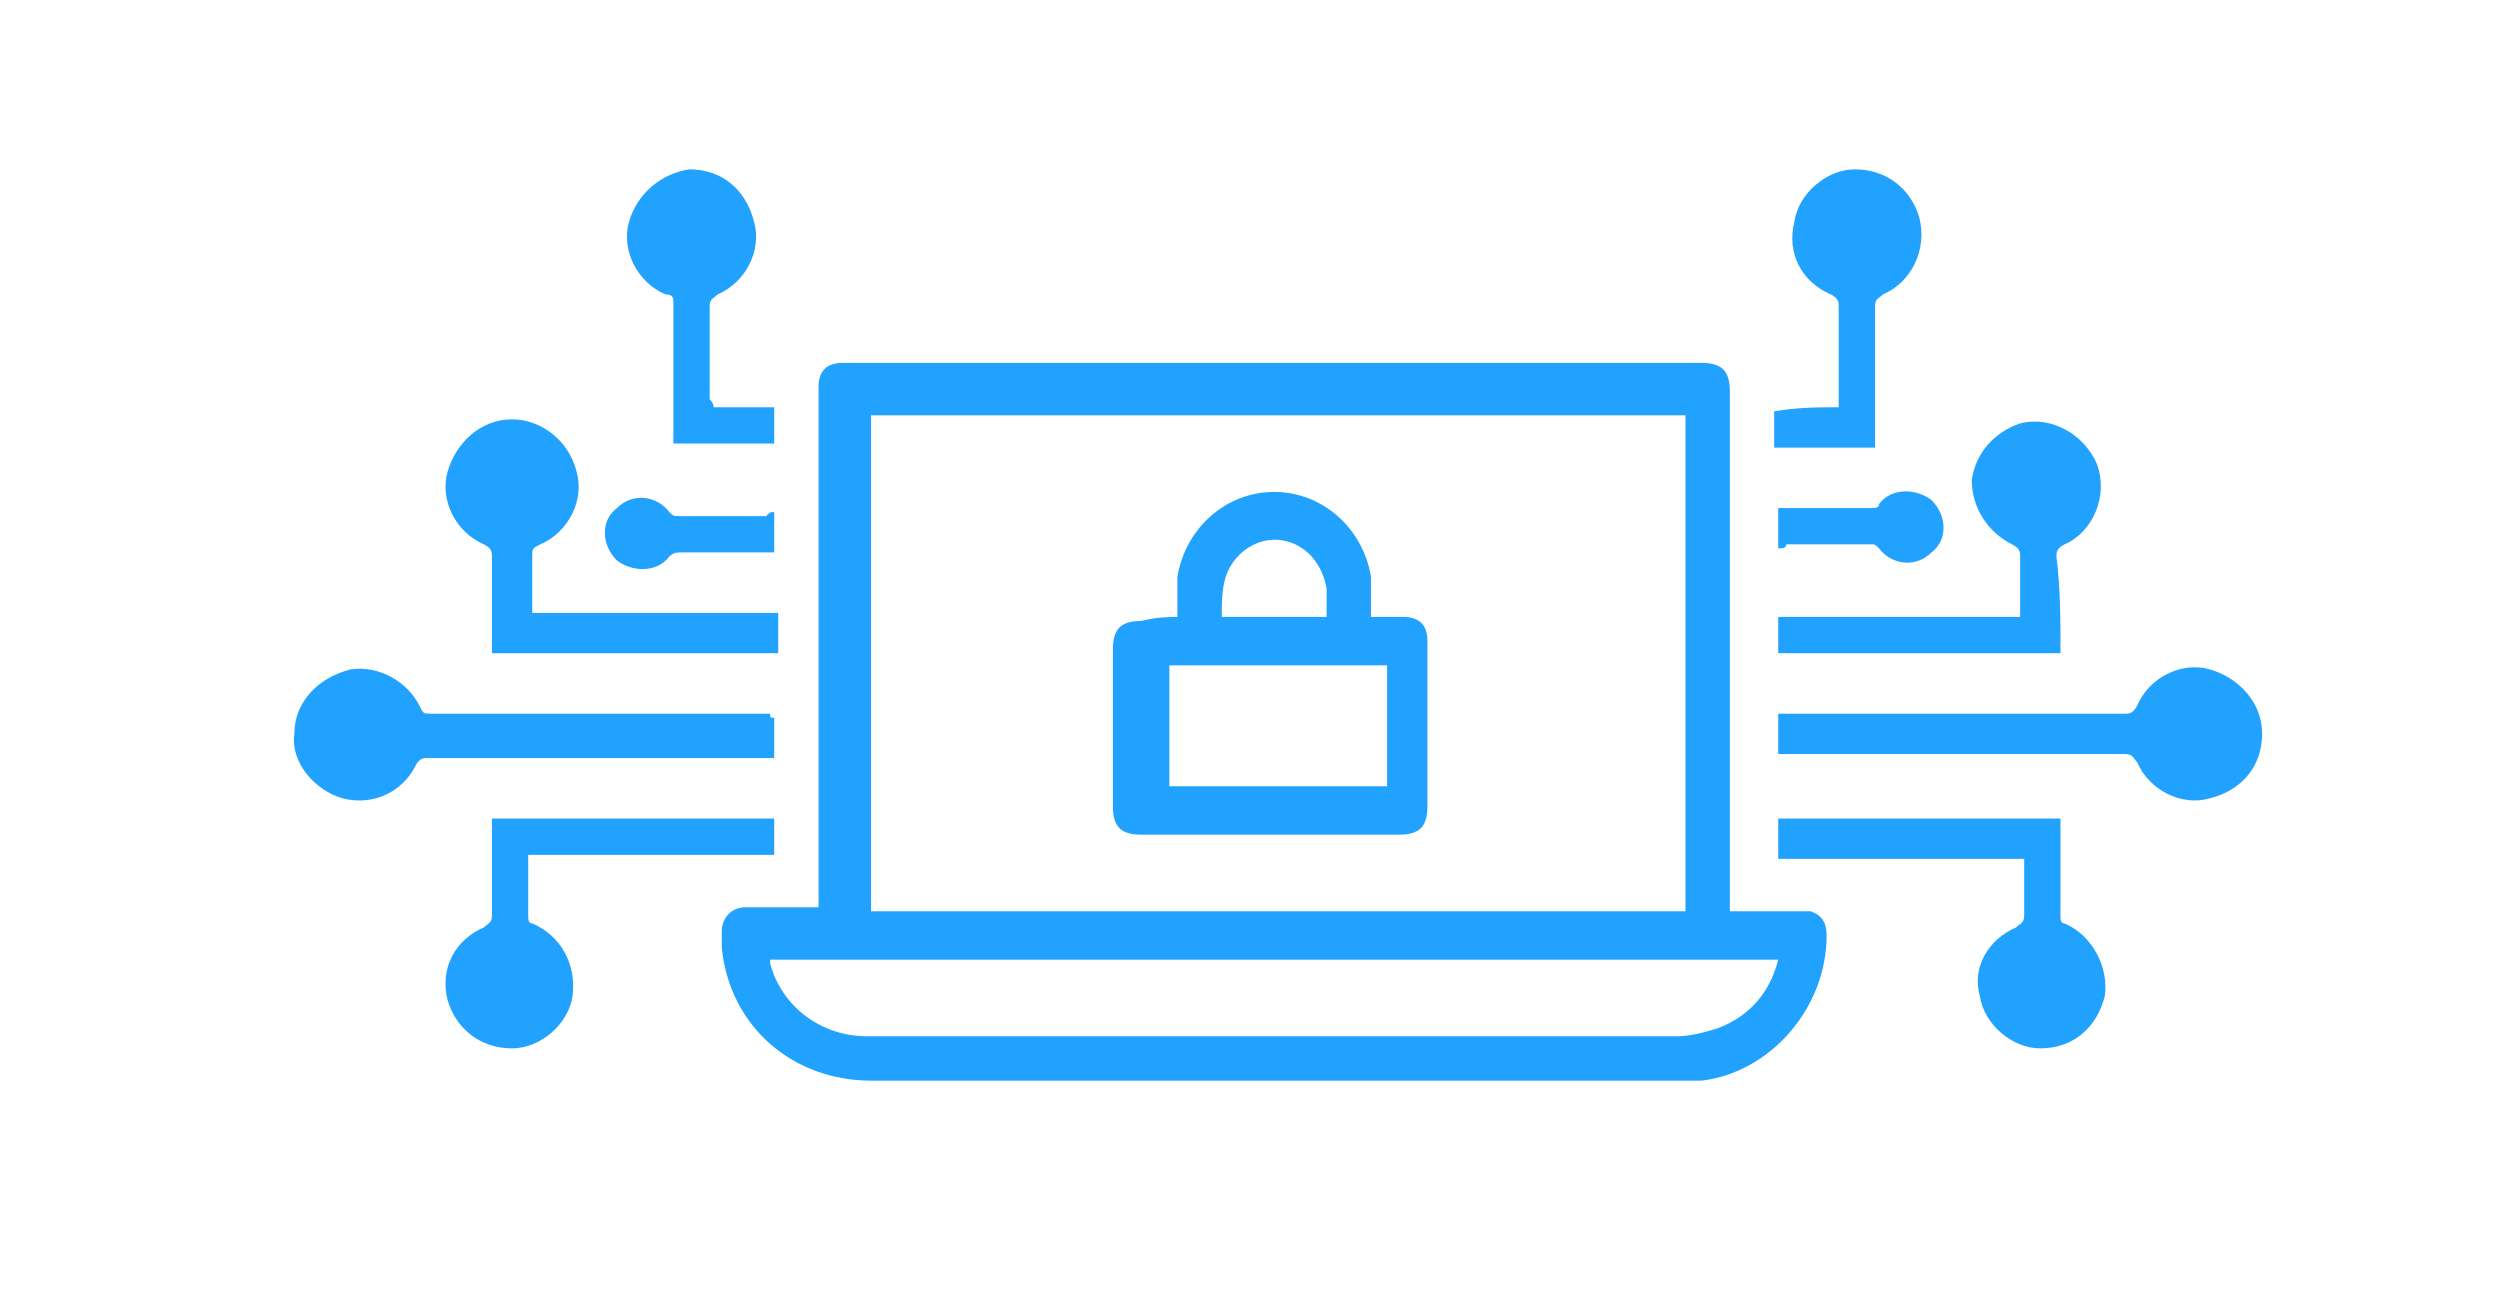 <svg xmlns="http://www.w3.org/2000/svg" xmlns:xlink="http://www.w3.org/1999/xlink" id="Layer_1" x="0px" y="0px" viewBox="0 0 62 32" style="enable-background:new 0 0 62 32;" xml:space="preserve"> <style type="text/css"> .st0{fill:#22A2FF;} </style> <g> <g> <path class="st0" d="M42.9,22.6c0.6,0,1.2,0,1.8,0c0.1,0,0.1,0,0.2,0c0.3,0.1,0.4,0.3,0.4,0.6c0,1.8-1.4,3.4-3.1,3.6 c-0.2,0-0.4,0-0.6,0c-6.7,0-13.3,0-20,0c-1.9,0-3.5-1.3-3.7-3.3c0-0.1,0-0.3,0-0.4c0-0.3,0.2-0.6,0.6-0.6c0.5,0,1.1,0,1.6,0 c0.1,0,0.1,0,0.2,0c0-0.1,0-0.2,0-0.3c0-4.2,0-8.3,0-12.5c0,0,0-0.1,0-0.1c0-0.4,0.2-0.6,0.6-0.6c2.4,0,4.8,0,7.3,0 c4.7,0,9.3,0,14,0c0.5,0,0.7,0.2,0.7,0.7c0,4.2,0,8.3,0,12.5C42.9,22.4,42.9,22.5,42.9,22.6z M41.8,10.3c-6.7,0-13.5,0-20.2,0 c0,4.1,0,8.2,0,12.3c6.7,0,13.5,0,20.2,0C41.8,18.5,41.8,14.4,41.8,10.3z M44.1,23.8c-8.3,0-16.6,0-25,0c0,0,0,0.1,0,0.1 c0.3,1.1,1.3,1.8,2.4,1.8c6.7,0,13.4,0,20.1,0c0.3,0,0.7-0.1,1-0.2C43.4,25.2,43.9,24.6,44.1,23.8z"></path> <path class="st0" d="M44.1,18.7c0-0.3,0-0.6,0-1c0.1,0,0.1,0,0.2,0c2.8,0,5.6,0,8.4,0c0.1,0,0.2,0,0.3-0.2 c0.3-0.7,1.1-1.1,1.8-0.9c0.7,0.2,1.3,0.8,1.3,1.6c0,0.8-0.5,1.4-1.3,1.6c-0.7,0.2-1.5-0.2-1.8-0.9c-0.1-0.1-0.1-0.2-0.3-0.2 c-2.8,0-5.6,0-8.4,0C44.3,18.7,44.2,18.7,44.1,18.7z"></path> <path class="st0" d="M19.2,17.8c0,0.3,0,0.6,0,1c-0.1,0-0.1,0-0.2,0c-2.8,0-5.6,0-8.4,0c-0.1,0-0.2,0-0.3,0.2 C10,19.6,9.3,20,8.5,19.8c-0.7-0.2-1.3-0.9-1.2-1.6c0-0.8,0.6-1.4,1.4-1.6c0.7-0.1,1.4,0.3,1.7,0.9c0.1,0.2,0.1,0.2,0.3,0.2 c2.8,0,5.6,0,8.4,0C19.1,17.8,19.1,17.8,19.2,17.8z"></path> <path class="st0" d="M12.2,16.2c0-0.5,0-1,0-1.4c0-0.3,0-0.6,0-1c0-0.1,0-0.2-0.2-0.3c-0.7-0.3-1.1-1.1-0.9-1.8 c0.2-0.7,0.8-1.3,1.6-1.3c0.7,0,1.4,0.5,1.6,1.3c0.2,0.7-0.2,1.5-0.9,1.8c-0.2,0.1-0.2,0.1-0.2,0.3c0,0.5,0,0.9,0,1.4 c2,0,4,0,6.1,0c0,0.3,0,0.6,0,1C16.9,16.2,14.6,16.2,12.2,16.2z"></path> <path class="st0" d="M51.1,16.2c-2.3,0-4.7,0-7,0c0-0.3,0-0.6,0-0.9c2,0,4,0,6,0c0-0.1,0-0.1,0-0.2c0-0.4,0-0.8,0-1.3 c0-0.1,0-0.2-0.2-0.3c-0.6-0.3-1-0.9-1-1.6c0.1-0.7,0.6-1.2,1.2-1.4c0.8-0.2,1.6,0.3,1.9,1c0.3,0.8-0.1,1.7-0.8,2 c-0.2,0.1-0.2,0.2-0.2,0.3C51.1,14.6,51.1,15.4,51.1,16.2z"></path> <path class="st0" d="M12.2,20.3c2.3,0,4.7,0,7,0c0,0.3,0,0.6,0,0.9c-2,0-4,0-6.1,0c0,0.1,0,0.1,0,0.2c0,0.4,0,0.9,0,1.3 c0,0.1,0,0.2,0.1,0.2c0.7,0.3,1.1,1,1,1.8c-0.1,0.7-0.8,1.3-1.5,1.3c-0.8,0-1.4-0.5-1.6-1.2c-0.2-0.8,0.2-1.5,0.9-1.8 c0.1-0.1,0.2-0.1,0.2-0.3c0-0.7,0-1.5,0-2.2C12.2,20.5,12.2,20.4,12.2,20.3z"></path> <path class="st0" d="M51.1,20.3c0,0.5,0,0.9,0,1.4c0,0.3,0,0.7,0,1c0,0.1,0,0.2,0.1,0.2c0.7,0.3,1.1,1.1,1,1.8 c-0.2,0.8-0.8,1.3-1.6,1.3c-0.7,0-1.4-0.6-1.5-1.3C48.9,24,49.3,23.3,50,23c0.1-0.1,0.2-0.1,0.2-0.3c0-0.5,0-0.9,0-1.4 c-2,0-4,0-6.1,0c0-0.3,0-0.6,0-1C46.4,20.3,48.8,20.3,51.1,20.3z"></path> <path class="st0" d="M45.6,10.1c0-0.1,0-0.2,0-0.2c0-0.8,0-1.5,0-2.3c0-0.1,0-0.2-0.2-0.3c-0.7-0.3-1.1-1-0.9-1.8 c0.1-0.7,0.8-1.3,1.5-1.3c0.8,0,1.4,0.5,1.6,1.2c0.2,0.8-0.2,1.6-0.9,1.9c-0.1,0.1-0.2,0.1-0.2,0.3c0,1.1,0,2.2,0,3.3 c0,0.1,0,0.1,0,0.2c-0.8,0-1.6,0-2.5,0c0-0.3,0-0.6,0-0.9C44.6,10.1,45.1,10.1,45.6,10.1z"></path> <path class="st0" d="M17.7,10.1c0.5,0,1,0,1.5,0c0,0.3,0,0.6,0,0.9c-0.8,0-1.6,0-2.5,0c0-0.1,0-0.1,0-0.2c0-1.1,0-2.2,0-3.3 c0-0.1,0-0.2-0.2-0.2c-0.7-0.3-1.1-1.1-0.9-1.8c0.2-0.7,0.8-1.2,1.5-1.3c0.8,0,1.4,0.5,1.6,1.3c0.2,0.7-0.2,1.5-0.9,1.8 c-0.1,0.1-0.2,0.1-0.2,0.3c0,0.8,0,1.5,0,2.3C17.7,10,17.7,10.1,17.7,10.1z"></path> <path class="st0" d="M19.2,12.7c0,0.3,0,0.6,0,1c-0.1,0-0.1,0-0.2,0c-0.7,0-1.4,0-2.1,0c-0.1,0-0.2,0-0.3,0.1 c-0.3,0.4-0.9,0.4-1.3,0.1c-0.4-0.4-0.4-1,0-1.3c0.4-0.4,1-0.3,1.3,0.1c0.1,0.1,0.1,0.1,0.3,0.1c0.7,0,1.4,0,2.1,0 C19.1,12.7,19.1,12.7,19.2,12.7z"></path> <path class="st0" d="M44.1,13.6c0-0.3,0-0.6,0-1c0.1,0,0.1,0,0.2,0c0.7,0,1.4,0,2.1,0c0.1,0,0.2,0,0.2-0.1 c0.3-0.4,0.9-0.4,1.3-0.1c0.4,0.4,0.4,1,0,1.3c-0.4,0.4-1,0.3-1.3-0.1c-0.1-0.1-0.1-0.1-0.2-0.1c-0.7,0-1.4,0-2.1,0 C44.3,13.6,44.2,13.6,44.1,13.6z"></path> <path class="st0" d="M29.2,15.3c0-0.3,0-0.7,0-1c0.2-1.2,1.2-2.1,2.4-2.1c1.2,0,2.2,0.9,2.4,2.1c0,0.3,0,0.6,0,1 c0.1,0,0.2,0,0.4,0c0.1,0,0.3,0,0.4,0c0.4,0,0.6,0.2,0.6,0.6c0,0.5,0,0.9,0,1.4c0,0.9,0,1.8,0,2.7c0,0.5-0.2,0.7-0.7,0.7 c-2.1,0-4.3,0-6.4,0c-0.5,0-0.7-0.2-0.7-0.7c0-1.3,0-2.6,0-3.9c0-0.5,0.2-0.7,0.7-0.7C28.7,15.3,29,15.3,29.2,15.3z M34.4,16.5 c-1.8,0-3.6,0-5.4,0c0,1,0,2,0,3c1.8,0,3.6,0,5.4,0C34.4,18.5,34.4,17.5,34.4,16.5z M32.9,15.3c0-0.3,0-0.5,0-0.7 c-0.1-0.6-0.5-1.1-1.1-1.2c-0.6-0.1-1.2,0.3-1.4,0.9c-0.1,0.3-0.1,0.7-0.1,1C31.2,15.3,32.1,15.3,32.9,15.3z"></path> </g> </g> </svg>
